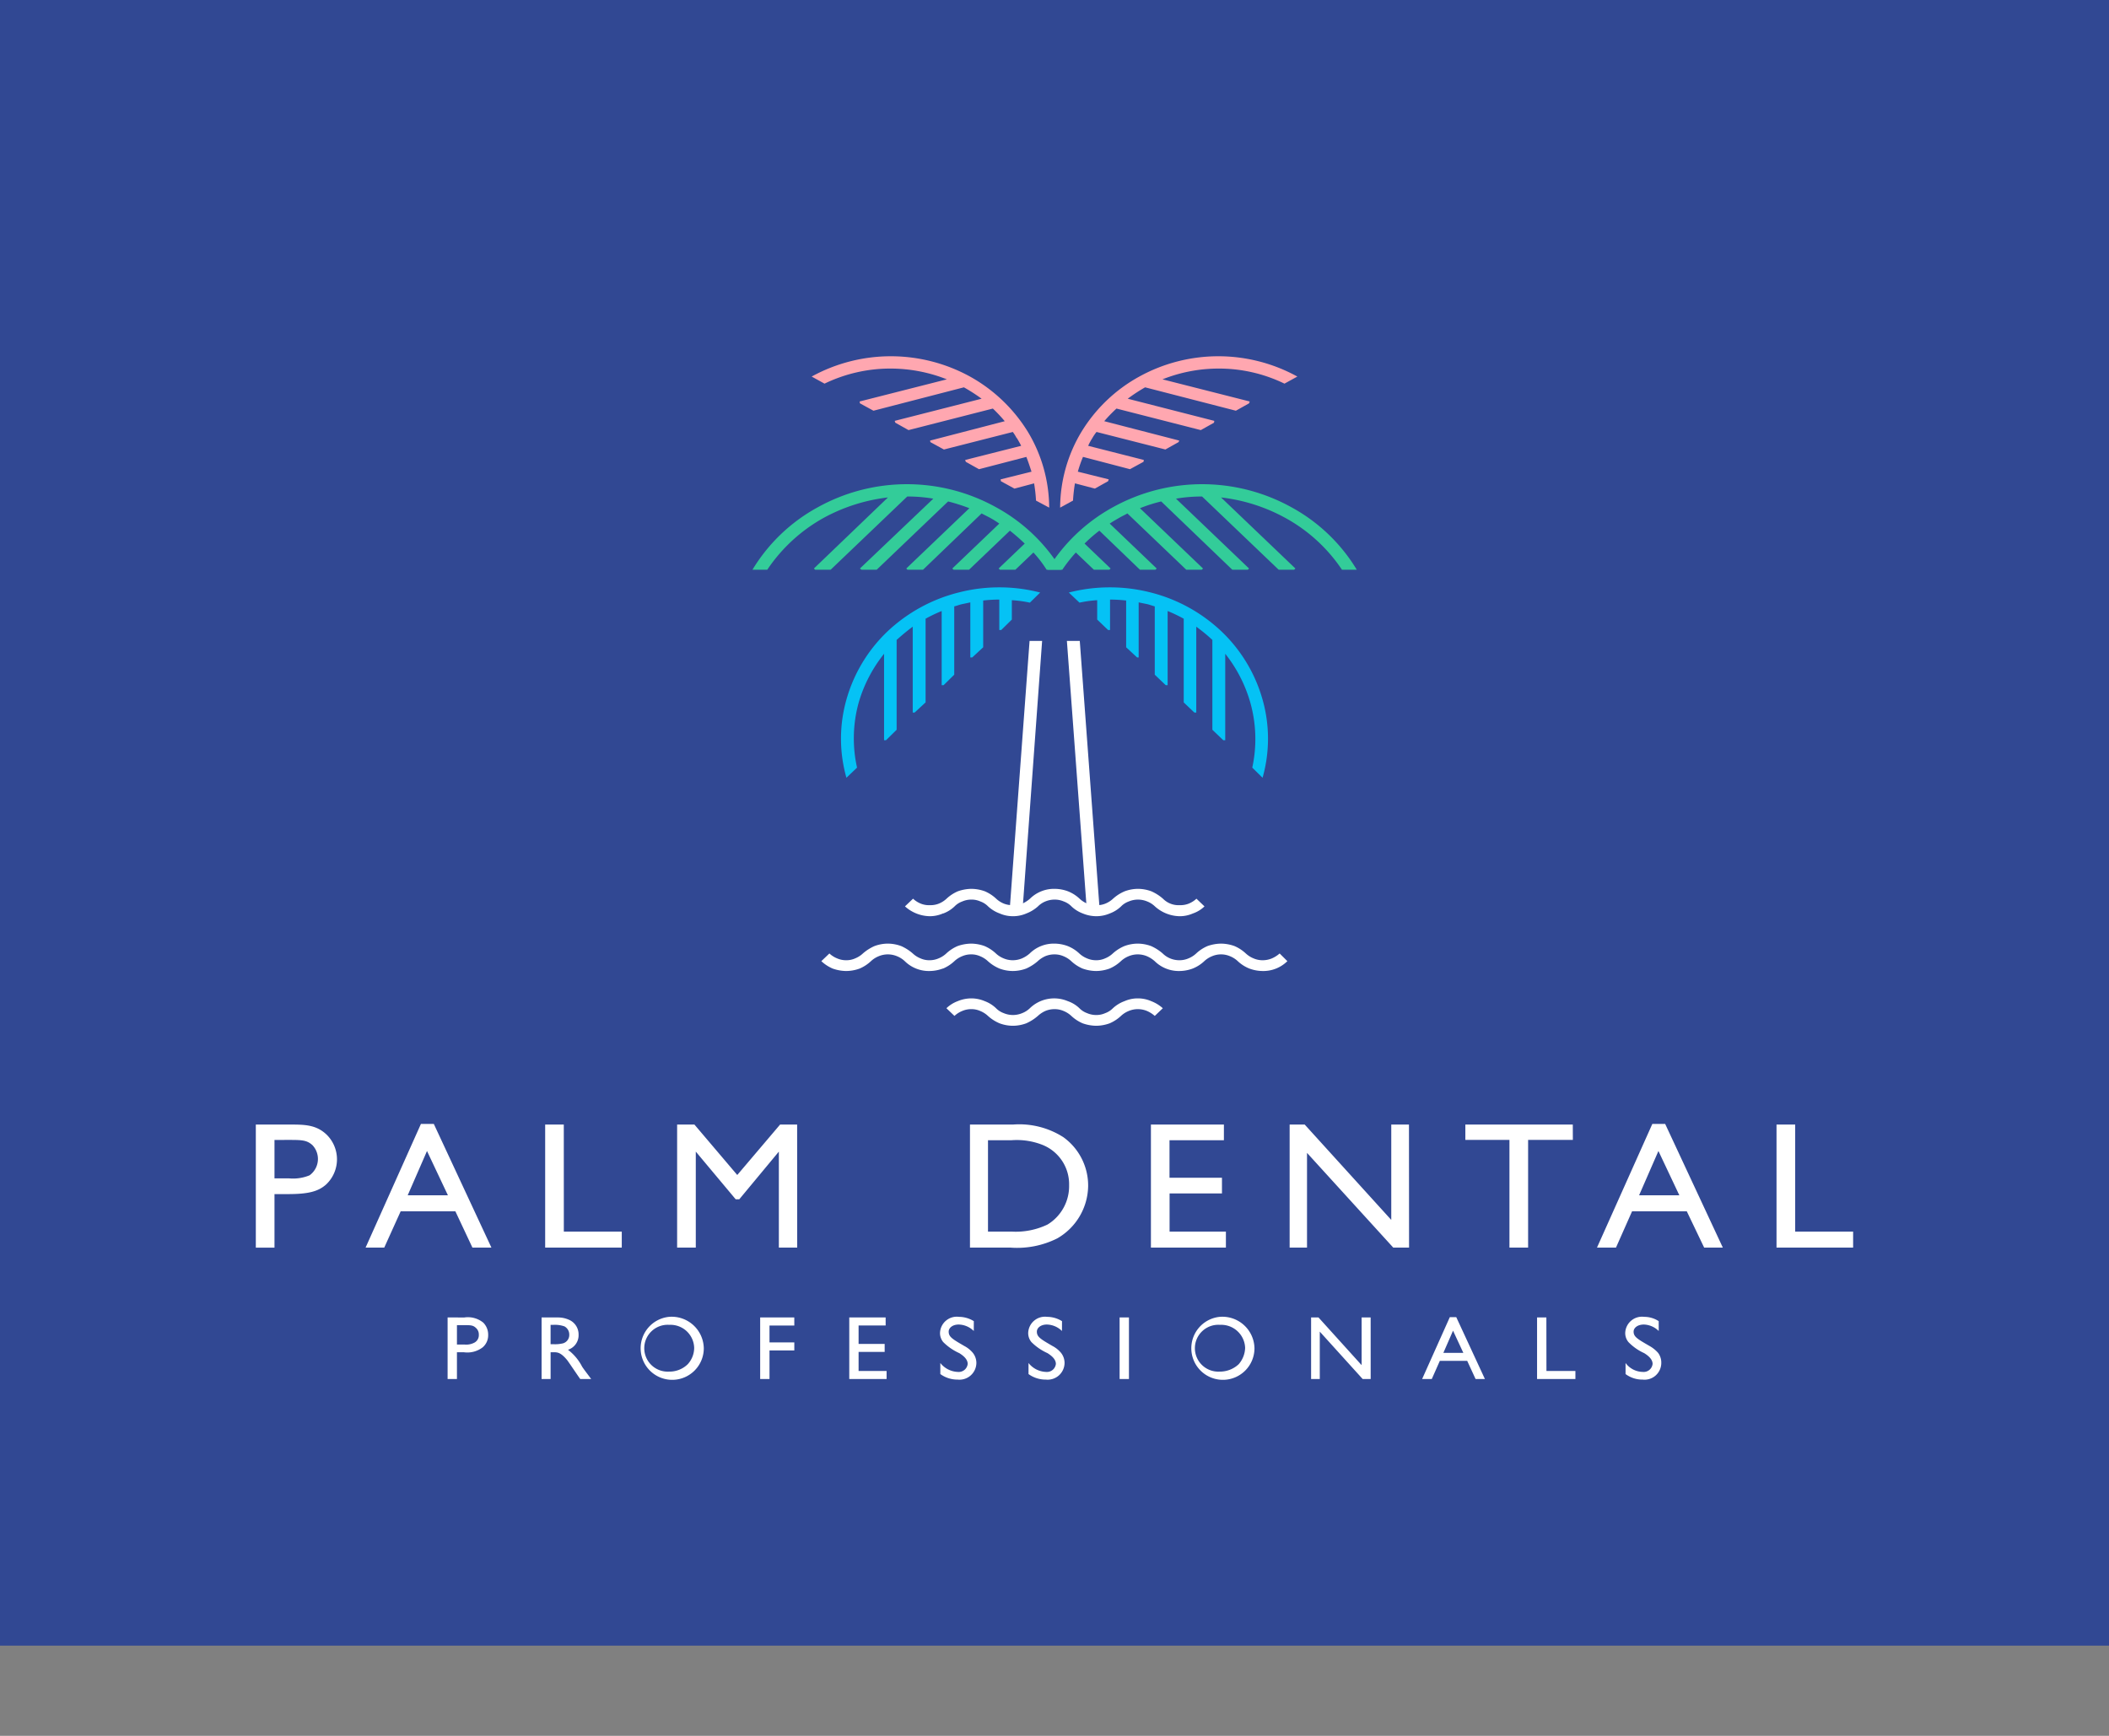 <svg xmlns="http://www.w3.org/2000/svg" xmlns:xlink="http://www.w3.org/1999/xlink" width="187" height="153.925" viewBox="0 0 187 153.925"><rect x="0" y="0" width="187" height="153.925" fill="#808080" stroke="none"/><defs><clipPath id="a"><rect width="161" height="153.925" fill="none"/></clipPath></defs><g transform="translate(13 0)"><rect width="187" height="145.925" transform="translate(-13 0)" fill="#314893"/><g transform="translate(0 0)"><g clip-path="url(#a)"><path d="M402.247,268.446a14.605,14.605,0,0,1,7.277,0,14.153,14.153,0,0,1,6.278,3.465,13.331,13.331,0,0,1,3.624,6.03,12.7,12.7,0,0,1,0,6.93l-.913-.9a11.9,11.9,0,0,0-.171-5.757,12.4,12.4,0,0,0-2.226-4.338v7.667h-.171l-.97-.928v-7.967a14.526,14.526,0,0,0-1.427-1.173v7.612h-.171l-.942-.9v-7.421a13.542,13.542,0,0,0-1.427-.682v6.575h-.171l-.97-.928v-6.057c-.2-.054-.428-.136-.628-.191-.257-.055-.542-.109-.8-.164V274.2H408.3l-.97-.9v-4.147a12.505,12.505,0,0,0-1.427-.082v2.7h-.171l-.97-.928v-1.719a10.308,10.308,0,0,0-1.569.218Z" transform="translate(-320.477 -215.903)" fill="#05c2f5"/><path d="M320.533,268.446a14.494,14.494,0,0,0-7.249,0,14.25,14.25,0,0,0-6.307,3.465,13.332,13.332,0,0,0-3.624,6.03,12.707,12.707,0,0,0,0,6.93l.942-.9a11.9,11.9,0,0,1,.143-5.757,12.474,12.474,0,0,1,2.254-4.338v7.667h.171l.942-.928v-7.967c.457-.409.942-.818,1.427-1.173v7.612h.171l.97-.9v-7.421a13.528,13.528,0,0,1,1.427-.682v6.575h.171l.942-.928v-6.057c.228-.054.428-.136.656-.191l.77-.164V274.2h.171l.97-.9v-4.147a12.138,12.138,0,0,1,1.427-.082v2.7h.171l.942-.928v-1.719a10.677,10.677,0,0,1,1.6.218Z" transform="translate(-241.303 -215.903)" fill="#05c2f5"/><path d="M398.457,175.964a13.12,13.12,0,0,1,1.884-6.712,13.78,13.78,0,0,1,5.137-4.911,14.53,14.53,0,0,1,14.012,0l-1.142.628a13.276,13.276,0,0,0-5.85-1.337,13.483,13.483,0,0,0-4.966.955l7.734,1.964-.057.164-1.17.655-8.048-2.074a14.719,14.719,0,0,0-1.541,1.01l7.677,1.964-.028.164-1.17.655-7.477-1.91a13.484,13.484,0,0,0-1.084,1.119l6.649,1.719-.057.136-1.17.655-6.107-1.555a3.724,3.724,0,0,0-.371.546,5.264,5.264,0,0,0-.371.682l4.937,1.255-.028.164-1.2.655-4.167-1.091a11.953,11.953,0,0,0-.457,1.31l2.74.682-.057.164-1.17.655-1.769-.464a13.926,13.926,0,0,0-.171,1.528Z" transform="translate(-317.457 -130.95)" fill="#ffa7b0"/><path d="M311.141,175.964a13.12,13.12,0,0,0-1.884-6.712,14,14,0,0,0-5.137-4.911,14.585,14.585,0,0,0-14.04,0l1.141.628a13.4,13.4,0,0,1,5.879-1.337,13.6,13.6,0,0,1,4.966.955l-7.734,1.964.028.164,1.2.655,8.019-2.074a15.156,15.156,0,0,1,1.569,1.01l-7.705,1.964.057.164,1.17.655,7.477-1.91A13.062,13.062,0,0,1,307.2,168.3l-6.621,1.719.029.136,1.2.655,6.107-1.555a3.593,3.593,0,0,1,.342.546h.028c.114.218.257.437.371.682l-4.966,1.255.057.164,1.17.655,4.2-1.091c.171.437.314.873.457,1.31l-2.74.682.028.164,1.2.655,1.741-.464a13.9,13.9,0,0,1,.171,1.528Z" transform="translate(-231.112 -130.95)" fill="#ffa7b0"/><path d="M408.364,222.112l6.592,6.3-.114.109h-1.369l-6.792-6.493a13.235,13.235,0,0,0-2.312.191l6.478,6.194-.114.109h-1.37l-6.307-6.057a13.664,13.664,0,0,0-1.884.6l5.593,5.348-.114.109h-1.37l-5.222-4.993c-.228.136-.485.245-.713.382-.286.164-.571.327-.856.518l4.167,3.983-.114.109h-1.37l-3.6-3.465a12.87,12.87,0,0,0-1.313,1.146l2.311,2.21-.114.109h-1.37l-1.6-1.528a13.2,13.2,0,0,0-1.2,1.528h-1.313a15.555,15.555,0,0,1,5.793-5.539,16.347,16.347,0,0,1,15.838,0,15.346,15.346,0,0,1,5.793,5.539h-1.313a14.319,14.319,0,0,0-5.051-4.611,15.487,15.487,0,0,0-5.679-1.8" transform="translate(-313.095 -178)" fill="#3c9"/><path d="M276.263,222.112l-6.564,6.3.114.109h1.37l6.792-6.493a13.233,13.233,0,0,1,2.311.191l-6.507,6.194.143.109h1.342l6.335-6.057a16.675,16.675,0,0,1,1.883.6l-5.593,5.348.114.109h1.37l5.194-4.993c.257.136.485.245.742.382a8.279,8.279,0,0,1,.828.518l-4.167,3.983.114.109h1.37l3.624-3.465a16.92,16.92,0,0,1,1.313,1.146l-2.312,2.21.114.109h1.37l1.6-1.528a10.524,10.524,0,0,1,1.17,1.528h1.313a15.347,15.347,0,0,0-5.793-5.539,16.292,16.292,0,0,0-15.81,0,15.347,15.347,0,0,0-5.793,5.539h1.313a14.479,14.479,0,0,1,5.023-4.611,15.66,15.66,0,0,1,5.679-1.8" transform="translate(-210.532 -178)" fill="#3c9"/><path d="M402.547,292.4l1.741,23.546h-1.141L401.405,292.4Z" transform="translate(-319.806 -235.569)" fill="#fff"/><path d="M378.3,292.4l-1.741,23.546H377.7l1.712-23.546Z" transform="translate(-300.01 -235.569)" fill="#fff"/><path d="M302.536,406.419a2.223,2.223,0,0,0,.685.437,1.891,1.891,0,0,0,.8.136,1.971,1.971,0,0,0,.8-.136,2.226,2.226,0,0,0,.685-.437,3.469,3.469,0,0,1,1-.655,3.711,3.711,0,0,1,1.2-.218,3.578,3.578,0,0,1,1.2.218,3.469,3.469,0,0,1,1,.655,2.226,2.226,0,0,0,.685.437,2.058,2.058,0,0,0,.8.136,2.11,2.11,0,0,0,.828-.136,2.625,2.625,0,0,0,.685-.437,3.035,3.035,0,0,1,2.2-.873,3.415,3.415,0,0,1,1.17.218,3.256,3.256,0,0,1,1.027.655,2.227,2.227,0,0,0,.685.437,1.972,1.972,0,0,0,.8.136,1.891,1.891,0,0,0,.8-.136,2.227,2.227,0,0,0,.685-.437,3.613,3.613,0,0,1,1.027-.655,3.415,3.415,0,0,1,1.17-.218,3.452,3.452,0,0,1,1.2.218,4.055,4.055,0,0,1,1.027.655,1.933,1.933,0,0,0,1.484.573,1.973,1.973,0,0,0,.8-.136,2.227,2.227,0,0,0,.685-.437l.713.682a2.778,2.778,0,0,1-1.027.627,2.9,2.9,0,0,1-1.17.245,3.367,3.367,0,0,1-2.2-.873,2.064,2.064,0,0,0-.685-.437,2.125,2.125,0,0,0-.828-.164,2.09,2.09,0,0,0-.8.164,1.811,1.811,0,0,0-.685.437,2.91,2.91,0,0,1-1,.627,3.036,3.036,0,0,1-1.2.245,3.141,3.141,0,0,1-1.2-.245,2.911,2.911,0,0,1-1-.627,1.812,1.812,0,0,0-.685-.437,1.987,1.987,0,0,0-.8-.164,2.124,2.124,0,0,0-.828.164,1.957,1.957,0,0,0-.656.437,3.332,3.332,0,0,1-1.027.627,2.936,2.936,0,0,1-1.2.245,2.9,2.9,0,0,1-1.17-.245,3.03,3.03,0,0,1-1.027-.627,1.813,1.813,0,0,0-.685-.437,1.891,1.891,0,0,0-.8-.164,1.986,1.986,0,0,0-.8.164,1.813,1.813,0,0,0-.685.437,2.91,2.91,0,0,1-1,.627h-.029a2.9,2.9,0,0,1-1.17.245,3.365,3.365,0,0,1-2.2-.873Zm17.722,9.713a3.034,3.034,0,0,1,1.027-.627,2.9,2.9,0,0,1,1.17-.246,2.934,2.934,0,0,1,1.2.246,3.334,3.334,0,0,1,1.027.627l-.713.682a2.621,2.621,0,0,0-.685-.437,2.128,2.128,0,0,0-.828-.164,2.092,2.092,0,0,0-.8.164,2.22,2.22,0,0,0-.685.437,3.466,3.466,0,0,1-1,.655,3.578,3.578,0,0,1-1.2.218,3.711,3.711,0,0,1-1.2-.218,3.466,3.466,0,0,1-1-.655,2.223,2.223,0,0,0-.685-.437,1.989,1.989,0,0,0-.8-.164,2.127,2.127,0,0,0-.828.164,2.482,2.482,0,0,0-.656.437,4.054,4.054,0,0,1-1.027.655,3.451,3.451,0,0,1-1.2.218,3.416,3.416,0,0,1-1.17-.218,3.609,3.609,0,0,1-1.027-.655,2.223,2.223,0,0,0-.685-.437,1.893,1.893,0,0,0-.8-.164,1.988,1.988,0,0,0-.8.164,2.224,2.224,0,0,0-.685.437l-.713-.682a2.914,2.914,0,0,1,1-.627,3.138,3.138,0,0,1,1.2-.246,3.034,3.034,0,0,1,1.2.246,2.914,2.914,0,0,1,1,.627,1.816,1.816,0,0,0,.685.437,2.1,2.1,0,0,0,.8.164,2.128,2.128,0,0,0,.828-.164,2.068,2.068,0,0,0,.685-.437,3.1,3.1,0,0,1,3.367-.627,2.782,2.782,0,0,1,1.027.627,1.817,1.817,0,0,0,.685.437,1.991,1.991,0,0,0,.8.164,1.9,1.9,0,0,0,.8-.164,1.817,1.817,0,0,0,.685-.437m11.786-4.856a2.222,2.222,0,0,0,.685.436,1.987,1.987,0,0,0,.8.164,2.124,2.124,0,0,0,.828-.164,2.612,2.612,0,0,0,.685-.436l.685.682a3.036,3.036,0,0,1-2.2.873,3.415,3.415,0,0,1-1.17-.218,3.259,3.259,0,0,1-1.027-.655,2.22,2.22,0,0,0-.685-.437,2.032,2.032,0,0,0-1.6,0,2.224,2.224,0,0,0-.685.437,3.257,3.257,0,0,1-1.027.655,3.413,3.413,0,0,1-1.17.218,3.036,3.036,0,0,1-2.2-.873,2.621,2.621,0,0,0-.685-.437,2.131,2.131,0,0,0-.828-.164,2.1,2.1,0,0,0-.8.164,2.221,2.221,0,0,0-.685.437,3.471,3.471,0,0,1-1,.655,3.577,3.577,0,0,1-1.2.218,3.71,3.71,0,0,1-1.2-.218,3.472,3.472,0,0,1-1-.655,2.223,2.223,0,0,0-.685-.437,1.992,1.992,0,0,0-.8-.164,2.13,2.13,0,0,0-.828.164,2.482,2.482,0,0,0-.656.437,4.062,4.062,0,0,1-1.027.655,3.45,3.45,0,0,1-1.2.218,3.415,3.415,0,0,1-1.17-.218,3.615,3.615,0,0,1-1.027-.655,2.224,2.224,0,0,0-.685-.437,1.9,1.9,0,0,0-.8-.164,1.991,1.991,0,0,0-.8.164,2.224,2.224,0,0,0-.685.437,3.471,3.471,0,0,1-1,.655h-.029a3.414,3.414,0,0,1-1.17.218,3.035,3.035,0,0,1-2.2-.873,2.226,2.226,0,0,0-.685-.437,2.131,2.131,0,0,0-.828-.164,2.1,2.1,0,0,0-.8.164,2.224,2.224,0,0,0-.685.437,3.469,3.469,0,0,1-1,.655,3.577,3.577,0,0,1-1.2.218,3.709,3.709,0,0,1-1.2-.218,3.472,3.472,0,0,1-1-.655l.714-.682a2.221,2.221,0,0,0,.685.436,1.987,1.987,0,0,0,.8.164,1.891,1.891,0,0,0,.8-.164,2.223,2.223,0,0,0,.685-.436,4.053,4.053,0,0,1,1.027-.655,3.414,3.414,0,0,1,1.17-.218,3.451,3.451,0,0,1,1.2.218,4.057,4.057,0,0,1,1.027.655,2.217,2.217,0,0,0,.685.436,1.891,1.891,0,0,0,.8.164,1.986,1.986,0,0,0,.8-.164,2.22,2.22,0,0,0,.685-.436,3.465,3.465,0,0,1,1-.655,3.71,3.71,0,0,1,1.2-.218,3.577,3.577,0,0,1,1.2.218,3.465,3.465,0,0,1,1,.655,2.221,2.221,0,0,0,.685.436,2.091,2.091,0,0,0,.8.164,2.124,2.124,0,0,0,.828-.164,2.617,2.617,0,0,0,.685-.436,3.034,3.034,0,0,1,2.2-.873,3.414,3.414,0,0,1,1.17.218,3.253,3.253,0,0,1,1.027.655,2.222,2.222,0,0,0,.685.436,1.987,1.987,0,0,0,.8.164,1.892,1.892,0,0,0,.8-.164,2.221,2.221,0,0,0,.685-.436,3.609,3.609,0,0,1,1.027-.655,3.414,3.414,0,0,1,1.17-.218,3.451,3.451,0,0,1,1.2.218,4.05,4.05,0,0,1,1.027.655,2.093,2.093,0,0,0,.656.436,2.126,2.126,0,0,0,.828.164,1.988,1.988,0,0,0,.8-.164,2.221,2.221,0,0,0,.685-.436,3.463,3.463,0,0,1,1-.655,3.711,3.711,0,0,1,1.2-.218,3.577,3.577,0,0,1,1.2.218,3.464,3.464,0,0,1,1,.655" transform="translate(-234.578 -326.728)" fill="#fff"/><path d="M47.634,512.855v10.914h1.655v-4.747h1.2c1.769,0,2.683-.218,3.4-.873a3.066,3.066,0,0,0,.057-4.365c-.942-.928-2-.928-3.339-.928Zm2.882,1.364c1.17,0,1.627,0,2.14.464a1.787,1.787,0,0,1-.257,2.674,3.836,3.836,0,0,1-1.8.273H49.289v-3.41Zm12.9-1.419H62.274l-4.908,10.968h1.655l1.456-3.219h4.851l1.513,3.219h1.684ZM61.1,519.13l1.712-3.929,1.855,3.929Zm13.841-6.276H73.29v10.914h6.792v-1.419H74.945Zm20.69,0H94.122l-3.8,4.475-3.8-4.475H84.99v10.914h1.655v-8.513l3.539,4.229H90.5l3.51-4.229v8.513h1.627Zm15.325,0v10.914h3.6a7.927,7.927,0,0,0,4.138-.818,5.441,5.441,0,0,0,2.74-4.638,5.286,5.286,0,0,0-2.2-4.338,7.26,7.26,0,0,0-4.452-1.119Zm3.681,1.392a6.2,6.2,0,0,1,2.74.409,3.754,3.754,0,0,1,2.369,3.574,3.986,3.986,0,0,1-1.912,3.492,6.524,6.524,0,0,1-3.168.628h-2.112v-8.1Zm18.835-1.392H127v10.914h6.649v-1.419h-4.994v-3.383H133.3v-1.391h-4.652v-3.329h4.823Zm16.409,0h-1.57v8.458l-7.677-8.458H139.3v10.914h1.541v-8.4l7.648,8.4h1.4Zm14.526,0H154.88v1.364h3.91v9.549h1.655v-9.549h3.967Zm8.19-.055H171.46l-4.908,10.968h1.684l1.427-3.219h4.851l1.541,3.219h1.655Zm-2.312,6.33L172,515.2l1.855,3.929Zm13.841-6.276h-1.655v10.914h6.792v-1.419h-5.137Z" transform="translate(-37.951 -413.137)" fill="#fff"/><path d="M131.3,600.876v5.457h.828V603.96h.6a2.236,2.236,0,0,0,1.684-.436,1.4,1.4,0,0,0,.485-1.091,1.51,1.51,0,0,0-.428-1.091,2.155,2.155,0,0,0-1.684-.464Zm1.455.682c.571,0,.8,0,1.056.246a.764.764,0,0,1,.257.6.746.746,0,0,1-.4.709,1.558,1.558,0,0,1-.884.164h-.656v-1.719Zm6.878-.682v5.457h.8V603.96h.228c.371,0,.656,0,1.227.682.171.218.97,1.419,1.17,1.691h.97c-.4-.546-.542-.709-.8-1.091a4.375,4.375,0,0,0-1.256-1.5,1.353,1.353,0,0,0,.942-1.337,1.411,1.411,0,0,0-.885-1.337,2.352,2.352,0,0,0-.97-.191Zm1.056.655a2.558,2.558,0,0,1,.97.136.82.82,0,0,1,.428.737.771.771,0,0,1-.542.764,2.948,2.948,0,0,1-.8.082h-.314v-1.719Zm10.245-.709a2.8,2.8,0,1,0,3.082,2.783,2.849,2.849,0,0,0-3.082-2.783m.029.709a2.1,2.1,0,0,1,2.2,2.046,2.163,2.163,0,0,1-.571,1.446,2.309,2.309,0,0,1-1.655.655,2.078,2.078,0,1,1,.029-4.147m11.073-.655h-3.025v5.457h.828V603.8h2.2v-.709h-2.2v-1.5h2.2Zm8.1,0h-3.225v5.457h3.31v-.709h-2.483v-1.691h2.312v-.709h-2.312v-1.637h2.4Zm7.819.328a2.522,2.522,0,0,0-1.313-.382,1.49,1.49,0,0,0-1.684,1.419,1.247,1.247,0,0,0,.285.818,4.81,4.81,0,0,0,1.427.982c.257.164.742.491.742.955a.8.8,0,0,1-.885.709,2.067,2.067,0,0,1-1.541-.791v.982a2.581,2.581,0,0,0,1.541.491,1.5,1.5,0,0,0,1.655-1.473,1.438,1.438,0,0,0-.314-.9,2.465,2.465,0,0,0-.742-.6c-1.085-.628-1.4-.818-1.4-1.282,0-.327.343-.628.885-.628a1.967,1.967,0,0,1,1.341.573Zm7.819,0a2.523,2.523,0,0,0-1.313-.382,1.49,1.49,0,0,0-1.684,1.419,1.247,1.247,0,0,0,.285.818,4.813,4.813,0,0,0,1.427.982c.257.164.742.491.742.955a.8.8,0,0,1-.885.709,2.066,2.066,0,0,1-1.541-.791v.982a2.581,2.581,0,0,0,1.541.491,1.5,1.5,0,0,0,1.655-1.473,1.438,1.438,0,0,0-.314-.9,2.468,2.468,0,0,0-.742-.6c-1.085-.628-1.4-.818-1.4-1.282,0-.327.342-.628.885-.628a1.967,1.967,0,0,1,1.341.573Zm5.936-.328h-.828v5.457h.828Zm8.048-.054a2.8,2.8,0,1,0,3.082,2.783,2.849,2.849,0,0,0-3.082-2.783m.028.709a2.122,2.122,0,0,1,2.226,2.046,2.314,2.314,0,0,1-.571,1.446,2.429,2.429,0,0,1-1.684.655,2.078,2.078,0,1,1,.028-4.147m13.356-.655h-.8v4.229l-3.824-4.229h-.656v5.457h.77v-4.2l3.8,4.2h.713Zm7.591-.027h-.571l-2.454,5.484h.856l.713-1.61h2.426l.742,1.61h.828Zm-1.142,3.165.856-1.965.913,1.965Zm9.132-3.138H227.9v5.457h3.4v-.709h-2.568Zm9.96.328a2.352,2.352,0,0,0-1.284-.382,1.49,1.49,0,0,0-1.684,1.419,1.247,1.247,0,0,0,.285.818,4.529,4.529,0,0,0,1.4.982c.257.164.742.491.742.955a.8.8,0,0,1-.885.709,1.936,1.936,0,0,1-1.513-.791v.982a2.5,2.5,0,0,0,1.513.491,1.487,1.487,0,0,0,1.655-1.473,1.427,1.427,0,0,0-.285-.9,2.872,2.872,0,0,0-.742-.6c-1.084-.628-1.427-.818-1.427-1.282,0-.327.343-.628.913-.628a1.957,1.957,0,0,1,1.313.573Z" transform="translate(-104.612 -484.052)" fill="#fff"/></g></g></g></svg>